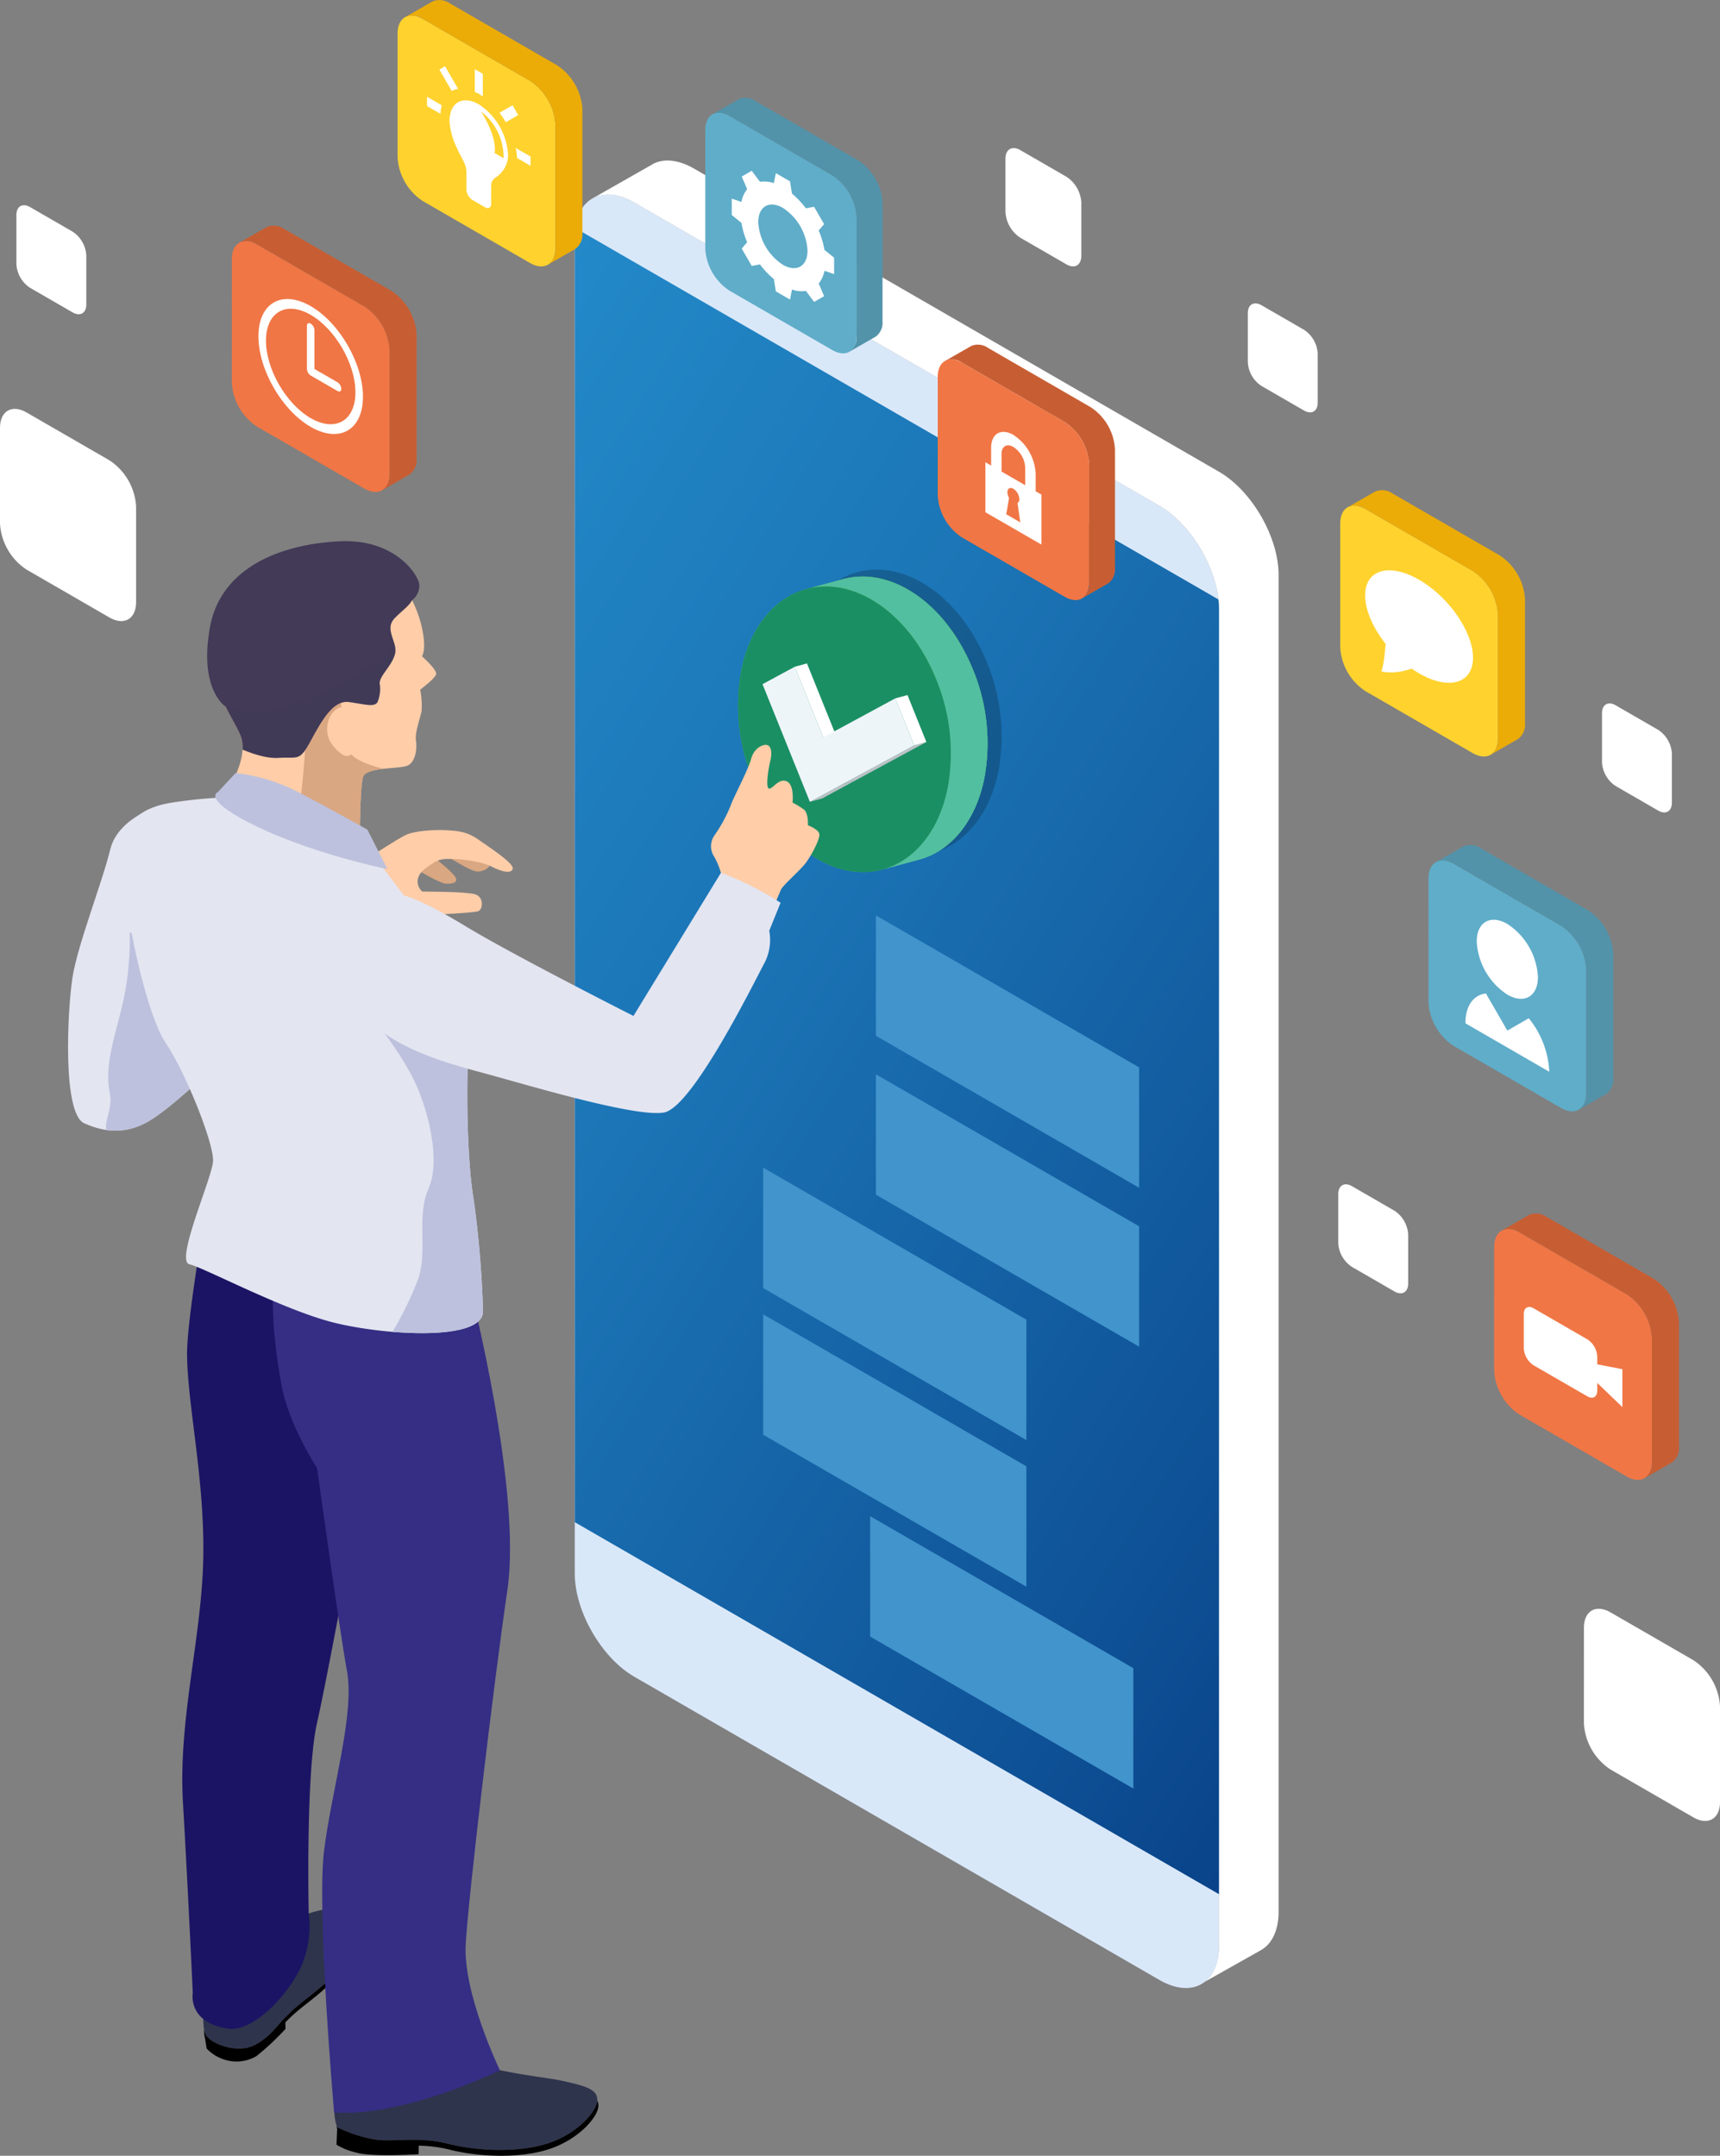 <svg xmlns="http://www.w3.org/2000/svg" xmlns:xlink="http://www.w3.org/1999/xlink" width="379.952" height="476.109" viewBox="0 0 379.952 476.109">
  <rect x="0" y="0" width="379.952" height="476.109" fill="#808080" stroke="none"/>
  <defs>
    <linearGradient id="linear-gradient" x1="-0.046" y1="-0.387" x2="1.083" y2="1.447" gradientUnits="objectBoundingBox">
      <stop offset="0" stop-color="#2693d1"/>
      <stop offset="0.158" stop-color="#238ac9"/>
      <stop offset="0.404" stop-color="#1b74b5"/>
      <stop offset="0.707" stop-color="#0e5095"/>
      <stop offset="1" stop-color="#002770"/>
    </linearGradient>
  </defs>
  <g id="flow1_image" transform="translate(-843.048 -599)">
    <g id="グループ_2459" data-name="グループ 2459">
      <g id="グループ_2135" data-name="グループ 2135" transform="translate(970.018 634.448)">
        <path id="パス_7004" data-name="パス 7004" d="M820.155,138.139c0-8.353,5.919-11.769,13.152-7.594l116,66.97c7.235,4.176,13.15,14.429,13.15,22.779l-.005,295.2c0,8.349-5.913,11.766-13.148,7.586l-116-66.966c-7.237-4.176-13.154-14.427-13.154-22.781Z" transform="translate(-820.153 -121.251)" fill="#d9e8f9"/>
        <path id="パス_7005" data-name="パス 7005" d="M972.571,497.035l.005-295.2c0-8.351-5.915-18.6-13.15-22.78l-116-66.97c-3.5-2.018-6.674-2.248-9.036-1.021v-.016l13.428-7.637c2.331-1.082,5.416-.783,8.788,1.159l116,66.968c7.229,4.179,13.146,14.43,13.146,22.781l0,295.2c0,4.239-1.525,7.206-3.971,8.557l-12.352,6.954C971.385,503.5,972.571,500.767,972.571,497.035Z" transform="translate(-830.273 -102.788)" fill="#fff"/>
        <path id="パス_7006" data-name="パス 7006" d="M820.155,156.374l0,283.842,142.3,82.155.005-283.841a18.33,18.33,0,0,0-.137-2.109l-142.031-82A15.186,15.186,0,0,0,820.155,156.374Z" transform="translate(-820.153 -139.486)" fill="url(#linear-gradient)"/>
      </g>
      <g id="グループ_2106" data-name="グループ 2106" transform="translate(1139.105 707.242)">
        <g id="グループ_2105" data-name="グループ 2105">
          <path id="パス_6930" data-name="パス 6930" d="M-175.966,427.783a12.4,12.4,0,0,0,5.6,9.694l23.651,13.657c3.079,1.777,5.6.323,5.6-3.233V420.592a12.415,12.415,0,0,0-5.6-9.7l-23.653-13.655c-3.078-1.777-5.6-.325-5.6,3.231Z" transform="translate(175.966 -393.061)" fill="#ffd22e"/>
          <path id="パス_6931" data-name="パス 6931" d="M-141.762,449.162V421.854a12.415,12.415,0,0,0-5.6-9.7L-171.012,398.5a3.984,3.984,0,0,0-3.854-.437v0l6-3.436a4,4,0,0,1,3.827.453l23.653,13.654a12.422,12.422,0,0,1,5.6,9.7l0,27.309a3.982,3.982,0,0,1-1.555,3.562l-6.028,3.456v0A3.945,3.945,0,0,0-141.762,449.162Z" transform="translate(176.608 -394.322)" fill="#ebac08"/>
        </g>
        <path id="パス_6932" data-name="パス 6932" d="M-160.571,407.59c-6.584-3.8-11.919-2.252-11.919,3.455,0,3.288,1.774,7.24,4.533,10.725-.409,5.165-.949,6.027-.949,6.027s2.382.881,6.7-.578c.534.372,1.077.722,1.633,1.042,6.58,3.8,11.914,2.252,11.914-3.456S-153.991,411.39-160.571,407.59Z" transform="translate(177.996 -387.79)" fill="#fff"/>
      </g>
      <g id="グループ_2109" data-name="グループ 2109" transform="translate(1158.601 785.601)">
        <g id="グループ_2107" data-name="グループ 2107">
          <path id="パス_6933" data-name="パス 6933" d="M-163.658,477.255a12.42,12.42,0,0,0,5.6,9.7l23.648,13.654c3.082,1.779,5.6.325,5.6-3.231v-27.31a12.418,12.418,0,0,0-5.6-9.7l-23.651-13.653c-3.079-1.779-5.6-.325-5.6,3.231Z" transform="translate(163.658 -442.532)" fill="#5fadc9"/>
          <path id="パス_6934" data-name="パス 6934" d="M-129.454,498.635v-27.31a12.418,12.418,0,0,0-5.6-9.7L-158.7,447.976a3.992,3.992,0,0,0-3.855-.437v0l6-3.434a4,4,0,0,1,3.828.451l23.651,13.655a12.416,12.416,0,0,1,5.6,9.7l0,27.309a3.993,3.993,0,0,1-1.559,3.565l-6.027,3.454h0A3.952,3.952,0,0,0-129.454,498.635Z" transform="translate(164.3 -443.794)" fill="#5293aa"/>
        </g>
        <g id="グループ_2108" data-name="グループ 2108" transform="translate(8.159 16.531)">
          <path id="パス_6935" data-name="パス 6935" d="M-144.511,469.977l-4.733,2.729-4.728-8.194c-2.715.3-4.535,2.669-4.535,6.58l18.53,10.7A20.2,20.2,0,0,0-144.511,469.977Z" transform="translate(158.507 -448.227)" fill="#fff"/>
          <path id="パス_6936" data-name="パス 6936" d="M-150.167,470.761c3.733,2.156,6.759.409,6.759-3.9a14.935,14.935,0,0,0-6.759-11.708c-3.732-2.156-6.759-.405-6.759,3.9A14.94,14.94,0,0,0-150.167,470.761Z" transform="translate(159.43 -454.23)" fill="#fff"/>
        </g>
      </g>
      <g id="グループ_2114" data-name="グループ 2114" transform="translate(894.26 648.819)">
        <g id="グループ_2110" data-name="グループ 2110">
          <path id="パス_6937" data-name="パス 6937" d="M-330.547,390.9a12.415,12.415,0,0,0,5.6,9.7l23.651,13.655c3.079,1.777,5.6.323,5.6-3.231v-27.31a12.418,12.418,0,0,0-5.6-9.7l-23.653-13.657c-3.079-1.777-5.6-.323-5.6,3.234Z" transform="translate(330.547 -356.176)" fill="#f07645"/>
          <path id="パス_6938" data-name="パス 6938" d="M-296.343,412.279v-27.31a12.418,12.418,0,0,0-5.6-9.7l-23.653-13.657a4,4,0,0,0-3.854-.437h0l6-3.434a4.009,4.009,0,0,1,3.83.45l23.65,13.655a12.425,12.425,0,0,1,5.6,9.694l0,27.312a3.986,3.986,0,0,1-1.557,3.562l-6.028,3.458v0A3.944,3.944,0,0,0-296.343,412.279Z" transform="translate(331.19 -357.437)" fill="#c75e33"/>
        </g>
        <g id="グループ_2113" data-name="グループ 2113" transform="translate(5.876 16.221)">
          <g id="グループ_2111" data-name="グループ 2111">
            <path id="パス_6939" data-name="パス 6939" d="M-315.29,395.916c-6.366-3.678-11.547-12.646-11.547-20s5.181-10.34,11.547-6.665,11.544,12.648,11.544,20S-308.923,399.592-315.29,395.916Zm0-24.743c-5.45-3.146-9.881-.586-9.881,5.7s4.43,13.969,9.881,17.114,9.881.589,9.881-5.7S-309.843,374.321-315.29,371.173Z" transform="translate(326.837 -367.679)" fill="#fff"/>
          </g>
          <g id="グループ_2112" data-name="グループ 2112" transform="translate(10.714 5.32)">
            <path id="パス_6940" data-name="パス 6940" d="M-313.316,386.032l-5.924-3.42a1.843,1.843,0,0,1-.833-1.445v-9.535c0-.531.374-.746.833-.481a1.839,1.839,0,0,1,.832,1.441v8.575l5.092,2.941a1.837,1.837,0,0,1,.832,1.443C-312.484,386.082-312.855,386.3-313.316,386.032Z" transform="translate(320.073 -371.038)" fill="#fff"/>
          </g>
        </g>
      </g>
      <g id="グループ_2117" data-name="グループ 2117" transform="translate(1173.119 867)">
        <g id="グループ_2116" data-name="グループ 2116">
          <g id="グループ_2115" data-name="グループ 2115">
            <path id="パス_6941" data-name="パス 6941" d="M-154.492,528.644a12.414,12.414,0,0,0,5.6,9.7l23.648,13.655c3.081,1.777,5.6.323,5.6-3.233V521.453a12.419,12.419,0,0,0-5.6-9.7L-148.893,498.1c-3.079-1.779-5.6-.325-5.6,3.231Z" transform="translate(154.492 -493.922)" fill="#f07645"/>
            <path id="パス_6942" data-name="パス 6942" d="M-120.287,550.023V522.715a12.419,12.419,0,0,0-5.6-9.7l-23.651-13.655a4,4,0,0,0-3.854-.439h0l6-3.434a4.008,4.008,0,0,1,3.83.45l23.651,13.655a12.422,12.422,0,0,1,5.6,9.7l0,27.31a3.989,3.989,0,0,1-1.555,3.564l-6.028,3.456v0A3.952,3.952,0,0,0-120.287,550.023Z" transform="translate(155.135 -495.184)" fill="#c75e33"/>
          </g>
        </g>
        <path id="パス_6943" data-name="パス 6943" d="M-128.582,521.96l-5.55-1.074v-1.734a4.842,4.842,0,0,0-2.181-3.782l-11.873-6.854c-1.2-.692-2.183-.125-2.183,1.261v7.549a4.845,4.845,0,0,0,2.183,3.782l11.873,6.854c1.2.694,2.181.125,2.181-1.261V525l5.55,5.33Z" transform="translate(156.9 -487.571)" fill="#fff"/>
      </g>
      <path id="パス_6973" data-name="パス 6973" d="M-182.577,487.188l-58.143-33.569V480.21l58.143,33.569Z" transform="translate(1277.26 347.545)" fill="#4194cc"/>
      <path id="パス_6974" data-name="パス 6974" d="M-182.577,509.343l-58.143-33.569v26.591l58.143,33.567Z" transform="translate(1277.26 360.483)" fill="#4194cc"/>
      <path id="パス_6975" data-name="パス 6975" d="M-198.3,522.364-256.445,488.8v26.59l58.144,33.569Z" transform="translate(1268.077 368.086)" fill="#4194cc"/>
      <path id="パス_6976" data-name="パス 6976" d="M-198.3,542.812l-58.144-33.569v26.591L-198.3,569.4Z" transform="translate(1268.077 380.026)" fill="#4194cc"/>
      <path id="パス_6977" data-name="パス 6977" d="M-183.383,570.958l-58.143-33.569V563.98l58.143,33.567Z" transform="translate(1276.789 396.461)" fill="#4194cc"/>
      <g id="グループ_2129" data-name="グループ 2129" transform="translate(930.875 599)">
        <g id="グループ_2127" data-name="グループ 2127">
          <g id="グループ_2126" data-name="グループ 2126">
            <path id="パス_6978" data-name="パス 6978" d="M-307.43,359.445a12.41,12.41,0,0,0,5.6,9.7l23.648,13.655c3.081,1.777,5.6.325,5.6-3.231v-27.31a12.41,12.41,0,0,0-5.6-9.694l-23.65-13.657c-3.081-1.777-5.6-.323-5.6,3.233Z" transform="translate(307.43 -324.723)" fill="#ffd22e"/>
            <path id="パス_6979" data-name="パス 6979" d="M-273.227,380.826v-27.31a12.41,12.41,0,0,0-5.6-9.694l-23.65-13.657a4,4,0,0,0-3.854-.437h0l6-3.436a4.005,4.005,0,0,1,3.828.45l23.651,13.657a12.412,12.412,0,0,1,5.6,9.694V377.4a3.988,3.988,0,0,1-1.557,3.562l-6.028,3.456v0A3.951,3.951,0,0,0-273.227,380.826Z" transform="translate(308.073 -325.985)" fill="#ebac08"/>
          </g>
        </g>
        <g id="グループ_2128" data-name="グループ 2128" transform="translate(6.505 14.631)">
          <path id="パス_6980" data-name="パス 6980" d="M-289.075,342.832l-1.256-2.175-2.889,1.669a20.081,20.081,0,0,1,1.4,2.091Z" transform="translate(309.222 -332.048)" fill="#fff"/>
          <path id="パス_6981" data-name="パス 6981" d="M-297.459,340.224l-2.889-5-1.258.727,2.742,4.744A4.167,4.167,0,0,1-297.459,340.224Z" transform="translate(304.326 -335.222)" fill="#fff"/>
          <path id="パス_6982" data-name="パス 6982" d="M-294.89,341.673v-5.015l-1.774-1.025v5.015a9.439,9.439,0,0,1,.885.407C-295.473,341.231-295.186,341.465-294.89,341.673Z" transform="translate(307.211 -334.982)" fill="#fff"/>
          <path id="パス_6983" data-name="パス 6983" d="M-303.323,341.53l2.979,1.717a8.223,8.223,0,0,1,.285-1.886l-3.265-1.883Z" transform="translate(303.323 -332.737)" fill="#fff"/>
          <path id="パス_6984" data-name="パス 6984" d="M-290.945,346.623a14.552,14.552,0,0,1,.285,2.213l2.978,1.719v-2.048Z" transform="translate(310.551 -328.565)" fill="#fff"/>
          <path id="パス_6985" data-name="パス 6985" d="M-293.719,340.857c-3.573-2.062-6.473-.388-6.473,3.74a16.355,16.355,0,0,0,1.7,6.036c.89,2.075,2.035,3.358,2.035,5.168v3.857a2.992,2.992,0,0,0,1.35,2.335l2.778,1.608c.74.426,1.346.076,1.346-.782,0,0,0-2.645,0-3.857,0-1.809,1.15-1.768,2.034-2.818a5.8,5.8,0,0,0,1.706-4.071A14.316,14.316,0,0,0-293.719,340.857Zm3.493,10.752s.811-3.025-2.971-9.15a12.654,12.654,0,0,1,4.95,10.3Z" transform="translate(305.151 -332.447)" fill="#fff"/>
        </g>
      </g>
      <path id="パス_6986" data-name="パス 6986" d="M-362.879,408.3a13.073,13.073,0,0,0,5.894,10.21l18.275,10.551c3.242,1.872,5.894.341,5.894-3.4v-21.1a13.073,13.073,0,0,0-5.894-10.208L-356.985,383.8c-3.241-1.872-5.894-.341-5.894,3.4Z" transform="translate(1205.927 306.307)" fill="#fff"/>
      <path id="パス_6987" data-name="パス 6987" d="M-141.98,575.6a13.071,13.071,0,0,0,5.892,10.209l18.275,10.551c3.242,1.872,5.9.341,5.9-3.4v-21.1a13.08,13.08,0,0,0-5.894-10.208l-18.277-10.55c-3.241-1.871-5.892-.341-5.892,3.4Z" transform="translate(1334.917 403.999)" fill="#fff"/>
      <path id="パス_6988" data-name="パス 6988" d="M-360.592,367.6a6.706,6.706,0,0,0,3.029,5.243l9.385,5.419c1.665.961,3.027.174,3.027-1.749V365.676a6.713,6.713,0,0,0-3.027-5.243l-9.385-5.419c-1.666-.961-3.029-.174-3.029,1.747Z" transform="translate(1207.262 289.727)" fill="#fff"/>
      <path id="パス_6989" data-name="パス 6989" d="M-176.238,504.115a6.71,6.71,0,0,0,3.027,5.244l9.385,5.417c1.665.961,3.028.176,3.028-1.747V502.192a6.72,6.72,0,0,0-3.027-5.243l-9.386-5.419c-1.666-.961-3.027-.174-3.027,1.747Z" transform="translate(1314.913 369.443)" fill="#fff"/>
      <path id="パス_6990" data-name="パス 6990" d="M-139.457,437.065a6.7,6.7,0,0,0,3.027,5.243l9.385,5.419c1.665.961,3.027.174,3.027-1.749V435.142a6.715,6.715,0,0,0-3.025-5.243l-9.386-5.419c-1.666-.961-3.027-.176-3.027,1.747Z" transform="translate(1336.39 330.291)" fill="#fff"/>
      <path id="パス_6991" data-name="パス 6991" d="M-188.853,381.283a6.708,6.708,0,0,0,3.028,5.243l9.385,5.419c1.665.961,3.027.174,3.027-1.747V379.36a6.713,6.713,0,0,0-3.027-5.243l-9.385-5.419c-1.666-.961-3.028-.176-3.028,1.747Z" transform="translate(1307.546 297.718)" fill="#fff"/>
      <path id="パス_6992" data-name="パス 6992" d="M-339.4,347.165a7.286,7.286,0,0,0,3.285,5.691l10.186,5.88c1.807,1.044,3.287.19,3.287-1.9V345.077a7.292,7.292,0,0,0-3.285-5.691l-10.188-5.881c-1.807-1.044-3.285-.19-3.285,1.9Z" transform="translate(1404.555 298.65)" fill="#fff"/>
      <g id="グループ_2131" data-name="グループ 2131" transform="translate(1050.199 675.102)">
        <g id="グループ_2130" data-name="グループ 2130">
          <path id="パス_6998" data-name="パス 6998" d="M-232.1,406.126a11.911,11.911,0,0,0,5.371,9.3l22.687,13.1c2.951,1.706,5.368.311,5.368-3.1V399.228a11.919,11.919,0,0,0-5.368-9.3l-22.687-13.1c-2.954-1.706-5.37-.31-5.37,3.1Z" transform="translate(232.096 -372.821)" fill="#f07645"/>
          <path id="パス_6999" data-name="パス 6999" d="M-199.287,426.632V400.438a11.919,11.919,0,0,0-5.368-9.3l-22.687-13.1a3.82,3.82,0,0,0-3.7-.418l0,0,5.753-3.295a3.848,3.848,0,0,1,3.673.432l22.685,13.1a11.911,11.911,0,0,1,5.37,9.3V423.35a3.83,3.83,0,0,1-1.494,3.42l-5.783,3.312h0A3.789,3.789,0,0,0-199.287,426.632Z" transform="translate(232.713 -374.031)" fill="#c75e33"/>
        </g>
        <path id="パス_7000" data-name="パス 7000" d="M-214.346,399.317v-3.925a10.89,10.89,0,0,0-4.917-8.518c-2.715-1.567-4.92-.292-4.92,2.84v3.923l-1.267-.732v11.046l12.369,7.14,0-11.045Zm-6.5,5.081.621-3.619a2.67,2.67,0,0,1-.363-1.251c0-.841.591-1.18,1.321-.762a2.918,2.918,0,0,1,1.318,2.284.91.91,0,0,1-.409.862l.611,4.275Zm4.193-6.413-5.229-3.017v-3.923c0-1.663,1.174-2.341,2.615-1.509a5.786,5.786,0,0,1,2.61,4.527Z" transform="translate(235.977 -366.923)" fill="#fff"/>
      </g>
      <g id="グループ_2133" data-name="グループ 2133" transform="translate(998.845 620.606)">
        <g id="グループ_2132" data-name="グループ 2132">
          <path id="パス_7001" data-name="パス 7001" d="M-264.518,371.719a11.906,11.906,0,0,0,5.37,9.3l22.687,13.1c2.952,1.7,5.369.312,5.369-3.1V364.823a11.91,11.91,0,0,0-5.368-9.3l-22.687-13.1c-2.954-1.7-5.37-.309-5.37,3.1Z" transform="translate(264.518 -338.415)" fill="#5fadc9"/>
          <path id="パス_7002" data-name="パス 7002" d="M-231.709,392.226V366.032a11.91,11.91,0,0,0-5.368-9.3l-22.687-13.1a3.836,3.836,0,0,0-3.7-.418h0l5.751-3.3a3.848,3.848,0,0,1,3.673.432l22.688,13.1a11.915,11.915,0,0,1,5.368,9.3v26.2a3.821,3.821,0,0,1-1.494,3.418l-5.783,3.314h0A3.786,3.786,0,0,0-231.709,392.226Z" transform="translate(265.135 -339.625)" fill="#5293aa"/>
        </g>
        <path id="パス_7003" data-name="パス 7003" d="M-240.345,367.268a19.587,19.587,0,0,0-1.273-4.283l1.2-1.4-2.213-3.832-1.815.333a19.537,19.537,0,0,0-3.071-3.244l-.439-2.712-3.128-1.806-.437,2.206a6.459,6.459,0,0,0-3.073-.3l-1.815-2.433-2.211,1.277,1.2,2.789a6.489,6.489,0,0,0-1.273,2.81l-2.13-.722v3.611l2.13,1.736a19.5,19.5,0,0,0,1.273,4.283l-1.2,1.4,2.213,3.832,1.815-.333a19.55,19.55,0,0,0,3.073,3.244l.437,2.71,3.128,1.807.439-2.206a6.5,6.5,0,0,0,3.071.3l1.815,2.43,2.213-1.275-1.194-2.788a6.538,6.538,0,0,0,1.272-2.813l2.13.724V369Zm-9.179,3.293a12.019,12.019,0,0,1-5.439-9.421c0-3.467,2.434-4.875,5.439-3.141a12.021,12.021,0,0,1,5.439,9.423C-244.084,370.889-246.519,372.3-249.524,370.561Z" transform="translate(266.67 -333.688)" fill="#fff"/>
      </g>
      <g id="グループ_2458" data-name="グループ 2458" transform="translate(315.945 350.634)">
        <path id="パス_7672" data-name="パス 7672" d="M775.819,377.047c6.284,3.628,11.309,10.12,14.355,17.683a42.612,42.612,0,0,1,2.479,24.116c-1.636,7.914-5.664,13.61-10.856,16.417s-11.541,2.731-17.825-.9-11.312-10.122-14.358-17.685a42.621,42.621,0,0,1-2.476-24.115c1.636-7.914,5.663-13.607,10.854-16.418S769.534,373.418,775.819,377.047Z" transform="translate(-45.028)" opacity="0.2" style="mix-blend-mode: multiply;isolation: isolate"/>
        <path id="パス_7673" data-name="パス 7673" d="M742.034,402.373c-3.046-7.563-8.071-14.055-14.355-17.683-4.926-2.844-9.895-3.506-14.312-2.308l-8.108,2.2c.126-.034.254-.061.382-.093a16.394,16.394,0,0,0-3.9,1.5c-5.191,2.811-9.218,8.5-10.854,16.417a42.622,42.622,0,0,0,2.476,24.115c3.046,7.562,8.073,14.056,14.358,17.685,5.028,2.9,10.1,3.526,14.581,2.223-.092.027-.181.058-.273.083l8.109-2.2a16.435,16.435,0,0,0,3.517-1.411c5.192-2.807,9.221-8.5,10.856-16.417A42.611,42.611,0,0,0,742.034,402.373Z" transform="translate(0 -6.119)" fill="#60b737"/>
        <path id="パス_7674" data-name="パス 7674" d="M802.764,402.373c-3.046-7.563-8.071-14.055-14.355-17.683-4.926-2.844-9.895-3.506-14.312-2.308l-8.109,2.2c4.417-1.2,9.386-.537,14.312,2.308,6.284,3.628,11.309,10.12,14.355,17.684a42.608,42.608,0,0,1,2.479,24.116c-1.636,7.914-5.664,13.61-10.856,16.417a16.389,16.389,0,0,1-3.517,1.41l8.109-2.2a16.437,16.437,0,0,0,3.517-1.411c5.192-2.807,9.221-8.5,10.856-16.417A42.611,42.611,0,0,0,802.764,402.373Z" transform="translate(-60.731 -6.119)" fill="#52bfa0"/>
        <path id="パス_7675" data-name="パス 7675" d="M870.071,484.879l-8.109,2.2a42.61,42.61,0,0,1,2.479,24.116c-1.636,7.914-5.664,13.61-10.856,16.417a16.386,16.386,0,0,1-3.517,1.41l8.109-2.2a16.441,16.441,0,0,0,3.517-1.411c5.192-2.807,9.221-8.5,10.856-16.417A42.611,42.611,0,0,0,870.071,484.879Z" transform="translate(-128.038 -88.624)" fill="#52bfa0"/>
        <path id="パス_7676" data-name="パス 7676" d="M864.442,607.972c-1.636,7.914-5.664,13.61-10.856,16.417a16.39,16.39,0,0,1-3.517,1.41l8.109-2.2a16.434,16.434,0,0,0,3.517-1.411c5.192-2.807,9.221-8.5,10.856-16.417Z" transform="translate(-128.038 -185.401)" fill="#52bfa0"/>
        <path id="パス_7677" data-name="パス 7677" d="M719.57,395.724c6.284,3.628,11.309,10.12,14.355,17.684a42.609,42.609,0,0,1,2.479,24.116c-1.636,7.914-5.664,13.61-10.856,16.417s-11.54,2.732-17.825-.9-11.312-10.122-14.358-17.685a42.622,42.622,0,0,1-2.476-24.115c1.636-7.914,5.663-13.606,10.854-16.417S713.285,392.1,719.57,395.724Z" transform="translate(0 -14.952)" fill="#1b8f64"/>
        <g id="グループ_2457" data-name="グループ 2457" transform="translate(695.546 394.886)">
          <g id="グループ_2456" data-name="グループ 2456" transform="translate(0)" style="isolation: isolate">
            <g id="グループ_2451" data-name="グループ 2451" transform="translate(7.117)">
              <path id="パス_7678" data-name="パス 7678" d="M752.98,478.752l2.7-.734,6.284,15.6-2.7.733Z" transform="translate(-752.98 -478.019)" fill="#fff"/>
            </g>
            <g id="グループ_2452" data-name="グループ 2452" transform="translate(10.461 25.974)">
              <path id="パス_7679" data-name="パス 7679" d="M776.858,608.959l2.7-.734-7.117,3.852-2.7.734Z" transform="translate(-769.741 -608.226)" fill="#bbc2c6"/>
            </g>
            <g id="グループ_2453" data-name="グループ 2453" transform="translate(17.578 17.359)">
              <path id="パス_7680" data-name="パス 7680" d="M821.341,565.772l2.7-.733-15.92,8.615-2.7.734Z" transform="translate(-805.421 -565.039)" fill="#bbc2c6"/>
            </g>
            <g id="グループ_2454" data-name="グループ 2454" transform="translate(29.321 6.986)">
              <path id="パス_7681" data-name="パス 7681" d="M864.286,513.773l2.7-.734,4.178,10.373-2.7.733Z" transform="translate(-864.286 -513.039)" fill="#fff"/>
            </g>
            <g id="グループ_2455" data-name="グループ 2455" transform="translate(0 0.734)">
              <path id="パス_7682" data-name="パス 7682" d="M746.622,488.683l4.177,10.372-15.92,8.615-7.117,3.852-4.177-10.373-6.283-15.6,7.117-3.852,6.283,15.6Z" transform="translate(-717.301 -481.697)" fill="#eef5f9"/>
            </g>
          </g>
        </g>
      </g>
      <g id="グループ_2125" data-name="グループ 2125" transform="translate(858.08 718.52)">
        <path id="パス_6953" data-name="パス 6953" d="M-327.514,446.046l-4.94-7.875s-9.835,2.582-11.621,9.931-7.27,21.185-8.354,28.389-2.26,29.933,2.644,32.084,8.9,2.149,13.2.076,12.119-9.532,12.119-9.532Z" transform="translate(353.389 -379.996)" fill="#e3e5f1"/>
        <path id="パス_6954" data-name="パス 6954" d="M-342.86,455.961a64.834,64.834,0,0,1-1.745,16.63c-2.118,8.344-3.768,13.337-2.631,19.067.637,3.233-1.346,6.2-.744,8a13.864,13.864,0,0,0,8.308-1.4c4.311-2.075,12.119-9.532,12.119-9.532l-1.467-25.485Z" transform="translate(356.479 -369.607)" fill="#bdc1dd"/>
        <g id="グループ_2121" data-name="グループ 2121" transform="translate(29.868 302.101)">
          <path id="パス_6955" data-name="パス 6955" d="M-333.894,609.1s-1.435,8.954,0,10.984,7.283,4.179,11.1,1.909,4.139-4,8.191-7.665c3.851-3.483,9.721-6.762,11.3-12.074,1.213-4.088.212-8.918-1.818-9.876s-10.029,1.437-14.091,5.018S-333.894,609.1-333.894,609.1Z" transform="translate(334.532 -592.171)" fill="#2e344c"/>
          <path id="パス_6956" data-name="パス 6956" d="M-303.361,599.685c-1.579,5.312-7.449,8.591-11.3,12.074-4.052,3.667-4.368,5.4-8.191,7.665s-9.672.12-11.1-1.908a3.385,3.385,0,0,1-.466-1.331,6.246,6.246,0,0,0,.192,1.861l.385,2.351a8.992,8.992,0,0,0,3.352,2.248,8.777,8.777,0,0,0,7.6-.539,58.975,58.975,0,0,0,6.464-6.043s-.013-.669-.021-1.448c.515-.526,1.093-1.1,1.79-1.73,3.851-3.483,9.721-6.762,11.3-12.073a13.25,13.25,0,0,0,.508-4.235A13,13,0,0,1-303.361,599.685Z" transform="translate(334.594 -589.599)"/>
        </g>
        <g id="グループ_2122" data-name="グループ 2122" transform="translate(58.778 331.904)">
          <path id="パス_6957" data-name="パス 6957" d="M-265.956,619.1c-5.138-1.133-21.332-2.157-27.008-8.116l-22.633,7.4s-1.538,7.194,0,11c0,0,5.756,2.881,10.687,2.881s8.533-.572,14.08.822,14.388,2.053,21.275,0,11.306-7.2,11.411-9.662S-260.817,620.236-265.956,619.1Z" transform="translate(316.28 -610.987)" fill="#2e344c"/>
          <path id="パス_6958" data-name="パス 6958" d="M-258.347,618.874c-.163,2.487-4.565,7.56-11.4,9.6-6.887,2.053-15.724,1.392-21.275,0s-9.144-.822-14.08-.822-10.687-2.881-10.687-2.881c-.046-.113-.089-.231-.128-.349a6.632,6.632,0,0,0,.109.767l-.143,3.426a14.709,14.709,0,0,0,4.486,1.772c3.478.987,13.652.329,13.652.329s.017-.96.022-1.885a30.37,30.37,0,0,1,7.012.926c5.549,1.391,14.387,2.056,21.271,0s11.308-7.2,11.409-9.66A2.39,2.39,0,0,0-258.347,618.874Z" transform="translate(316.472 -606.381)"/>
        </g>
        <g id="グループ_2123" data-name="グループ 2123" transform="translate(30.733)">
          <path id="パス_6959" data-name="パス 6959" d="M-295.689,406.017c4.367,2.287,7.617,8.6,8.723,13.636s0,6.326,0,6.326,3.512,3.059,3.124,4.052-3.5,3.331-3.5,3.331a18.142,18.142,0,0,1,.3,4.769c-.3,1.514-1.514,4.793-1.24,6.473s-.055,4.628-1.764,5.482-9.2.276-9.919,2.536-.714,13.886-.714,13.886-11.446,7.6-21.618,2.579-6.345-15.751-6.345-15.751,3.086-5.645,1.726-9.515-7.368-10.818-6.22-20.591,6.272-15.106,15.523-18.293S-302.2,402.6-295.689,406.017Z" transform="translate(334.4 -400.563)" fill="#ffcda8"/>
          <path id="パス_6960" data-name="パス 6960" d="M-306.17,440.752c.355-1.113,2.357-1.538,4.5-1.784-3.412-.836-7.657-2.351-7.937-4.771-.469-4.074-1.671-10.921-1.671-10.921l-7.318,3.345s-.51,22.085-4.05,32.231c8.255.768,15.76-4.215,15.76-4.215S-306.884,443.013-306.17,440.752Z" transform="translate(340.609 -388.693)" fill="#d9a782"/>
          <path id="パス_6961" data-name="パス 6961" d="M-311.072,427.906c-.182-2.609-1.044-4.079-3.5-3.138s-3.763,5.279-1.568,8.156S-310.341,438.3-311.072,427.906Z" transform="translate(343.752 -387.989)" fill="#ffcda8"/>
          <path id="パス_6962" data-name="パス 6962" d="M-304.352,401.461c-12.035.453-26.472,5.075-29.008,18.945s3.45,17.575,3.45,17.575h0c1.372,2.8,2.826,5.05,3.413,6.721a7.125,7.125,0,0,1,.323,2.766c2.365.984,5.393,1.969,7.777,1.836,4.6-.26,4.755.836,7.213-3.657s4.966-9.147,8.52-8.678,5.957,1.359,6.426-.314a7.442,7.442,0,0,0,.367-3.71c-.157-1.726,2.561-3.763,3.345-6.481s-2.511-5.49,0-8.05c1.646-1.681,3.084-2.6,3.809-3.944a4.073,4.073,0,0,0,1.6-3.312C-287.187,409.018-292.316,401.012-304.352,401.461Z" transform="translate(333.986 -401.443)" fill="#423a57"/>
          <path id="パス_6963" data-name="パス 6963" d="M-304.166,428.591c3.553.47,5.957,1.359,6.426-.314a7.443,7.443,0,0,0,.367-3.71c-.157-1.727,2.561-3.763,3.345-6.481a4.228,4.228,0,0,0-.09-2.3c-3.176,5.172-21.812,14.059-28.031,14.791a25.7,25.7,0,0,1-9.264-.973c1.372,2.8,2.826,5.05,3.413,6.721a7.122,7.122,0,0,1,.323,2.766c2.365.984,5.393,1.969,7.777,1.836,4.6-.26,4.755.836,7.213-3.657S-307.721,428.123-304.166,428.591Z" transform="translate(335.488 -393.066)" fill="#423a57" opacity="0.3" style="mix-blend-mode: multiply;isolation: isolate"/>
        </g>
        <path id="パス_6964" data-name="パス 6964" d="M-335.139,666.3s-1.2,6.556,7.853,7.853c5.108.733,12.74-6.538,16.124-13.818a22.21,22.21,0,0,0,1.635-11.631s-.7-30.974,1.852-42.169,10.269-53.627,10.269-53.627l-12.074-55.894h-23.342s-3.635,21.1-3.581,28.211c.082,11.287,3.912,27.5,3.581,45.015s-5.567,35.57-4.486,53.99S-335.139,666.3-335.139,666.3Z" transform="translate(362.692 -345.636)" fill="#1b1464"/>
        <path id="パス_6965" data-name="パス 6965" d="M-281.156,509.9s11.341,44.352,8.165,66.194-8.56,67.322-9.228,78.281,7.546,27.95,7.546,27.95-20.561,10.291-36.613,9.372c0,0-3.9-44.475-2.217-57.916s6.792-30.058,5.059-39.576-6.6-44.836-6.6-44.836-6.374-9.678-7.924-18.64c-.581-3.361-5.037-27.377,2.358-30.776C-308.287,494.291-281.156,509.9-281.156,509.9Z" transform="translate(370.064 -344.641)" fill="#352e84"/>
        <path id="パス_6966" data-name="パス 6966" d="M-268.187,526.061c-1.175-6.763-1.619-19.265-1.323-30s3.957-29.125-17.726-43.016L-321.815,437.1s-6.078.293-10.341.882-13.381,1.288-13.676,11.157,5,35.46,9.557,42.223,10.718,22.351,10.508,26.176-8.449,22.051-5.211,22.789,20.71,10.083,31.886,12.877,32.86,4.2,32.963-2.434A225.348,225.348,0,0,0-268.187,526.061Z" transform="translate(357.795 -380.624)" fill="#e3e5f1"/>
        <path id="パス_6967" data-name="パス 6967" d="M-289.952,485.215c.2-7.5,2.042-18.72-4.239-29.542h0c-5.327,4.98-11.561,11.064-12.613,12.925-1.825,3.236-4.031,6.618-4.031,6.618s6.03,7.351,9.12,13.821,5.823,17.5,3.131,23.675-.276,12.795-2.145,19.558a71.808,71.808,0,0,1-5.849,12.122c9.922.825,19.934.029,20.007-4.475a225.355,225.355,0,0,0-2.059-24.7C-289.805,508.45-290.249,495.948-289.952,485.215Z" transform="translate(378.237 -369.776)" fill="#bdc1dd"/>
        <g id="グループ_2124" data-name="グループ 2124" transform="translate(67.402 63.799)">
          <path id="パス_6968" data-name="パス 6968" d="M-304.781,448.922s5.1,3.03,6.372,3.123,2.774-.093,2.3-1.243-4.554-4.332-4.554-4.332,2.227-.383,2.577-.383,5.035,3.157,6.627,3.283,3.507-1.212,2.709-2.073-6.244-2.992-7.264-2.992S-303.761,447.234-304.781,448.922Z" transform="translate(314.37 -440.213)" fill="#d9a782"/>
          <path id="パス_6969" data-name="パス 6969" d="M-300.752,460.566s12.027-.5,13.112-.917,1.338-3.173-.746-3.76-11.2-.581-11.529-.581-2.59-2.59.5-5.013,3.938-2.189,6.136-2.189,6.529.607,8.6,1.688,4.365,1.688,4.682.478-5.287-4.81-7.581-6.435-4.112-1.912-6.914-2.072-7.327.1-9.3,1.117-7.04,4.3-7.04,4.3Z" transform="translate(310.835 -441.722)" fill="#ffcda8"/>
        </g>
        <path id="パス_6970" data-name="パス 6970" d="M-328.375,433.775a39.213,39.213,0,0,1,12.451,3.52c5.373,2.642,16.66,8.965,16.66,8.965l4.443,8.726s-18.72-3.76-31.989-11.018c-8.644-4.733-5.476-5.982-5.476-5.982Z" transform="translate(365.38 -382.563)" fill="#bdc1dd"/>
        <path id="パス_6971" data-name="パス 6971" d="M-250.373,429.841c-.512,0-2.477.461-3.225,3.139s-3.955,8.552-4.581,10.465a33.974,33.974,0,0,1-3.584,6.513,4.127,4.127,0,0,0,.027,4.582,16.97,16.97,0,0,1,1.681,4.315c-.062.257-5.846,11.811-5.846,11.811l12.89,5.328s5.58-13.143,6.019-14.164,4.364-4.354,5.564-6.017,3.211-5.366,2.889-6.382-2.5-1.829-2.5-1.829.174-2.677-.912-3.5a18.153,18.153,0,0,0-2.49-1.511s.485-3.949-1.3-4.7-3.044,1.736-3.873,1.614-.155-4.389.279-6.174S-249.1,429.833-250.373,429.841Z" transform="translate(404.475 -384.86)" fill="#ffcda8"/>
        <path id="パス_6972" data-name="パス 6972" d="M-307.667,452.388c3.713-1.4,9.556.884,20,7.205s36.91,19.706,36.91,19.706l19.338-31.628A69.282,69.282,0,0,1-218.26,454.3l-2.5,6.177a11.107,11.107,0,0,1-1.177,7.354c-2.059,3.824-15.733,31.615-22.058,32.791s-30.993-6.323-39.76-8.675-21.361-5.735-28.078-14.412S-314.413,454.935-307.667,452.388Z" transform="translate(375.658 -374.448)" fill="#e3e5f1"/>
      </g>
    </g>
  </g>
</svg>
